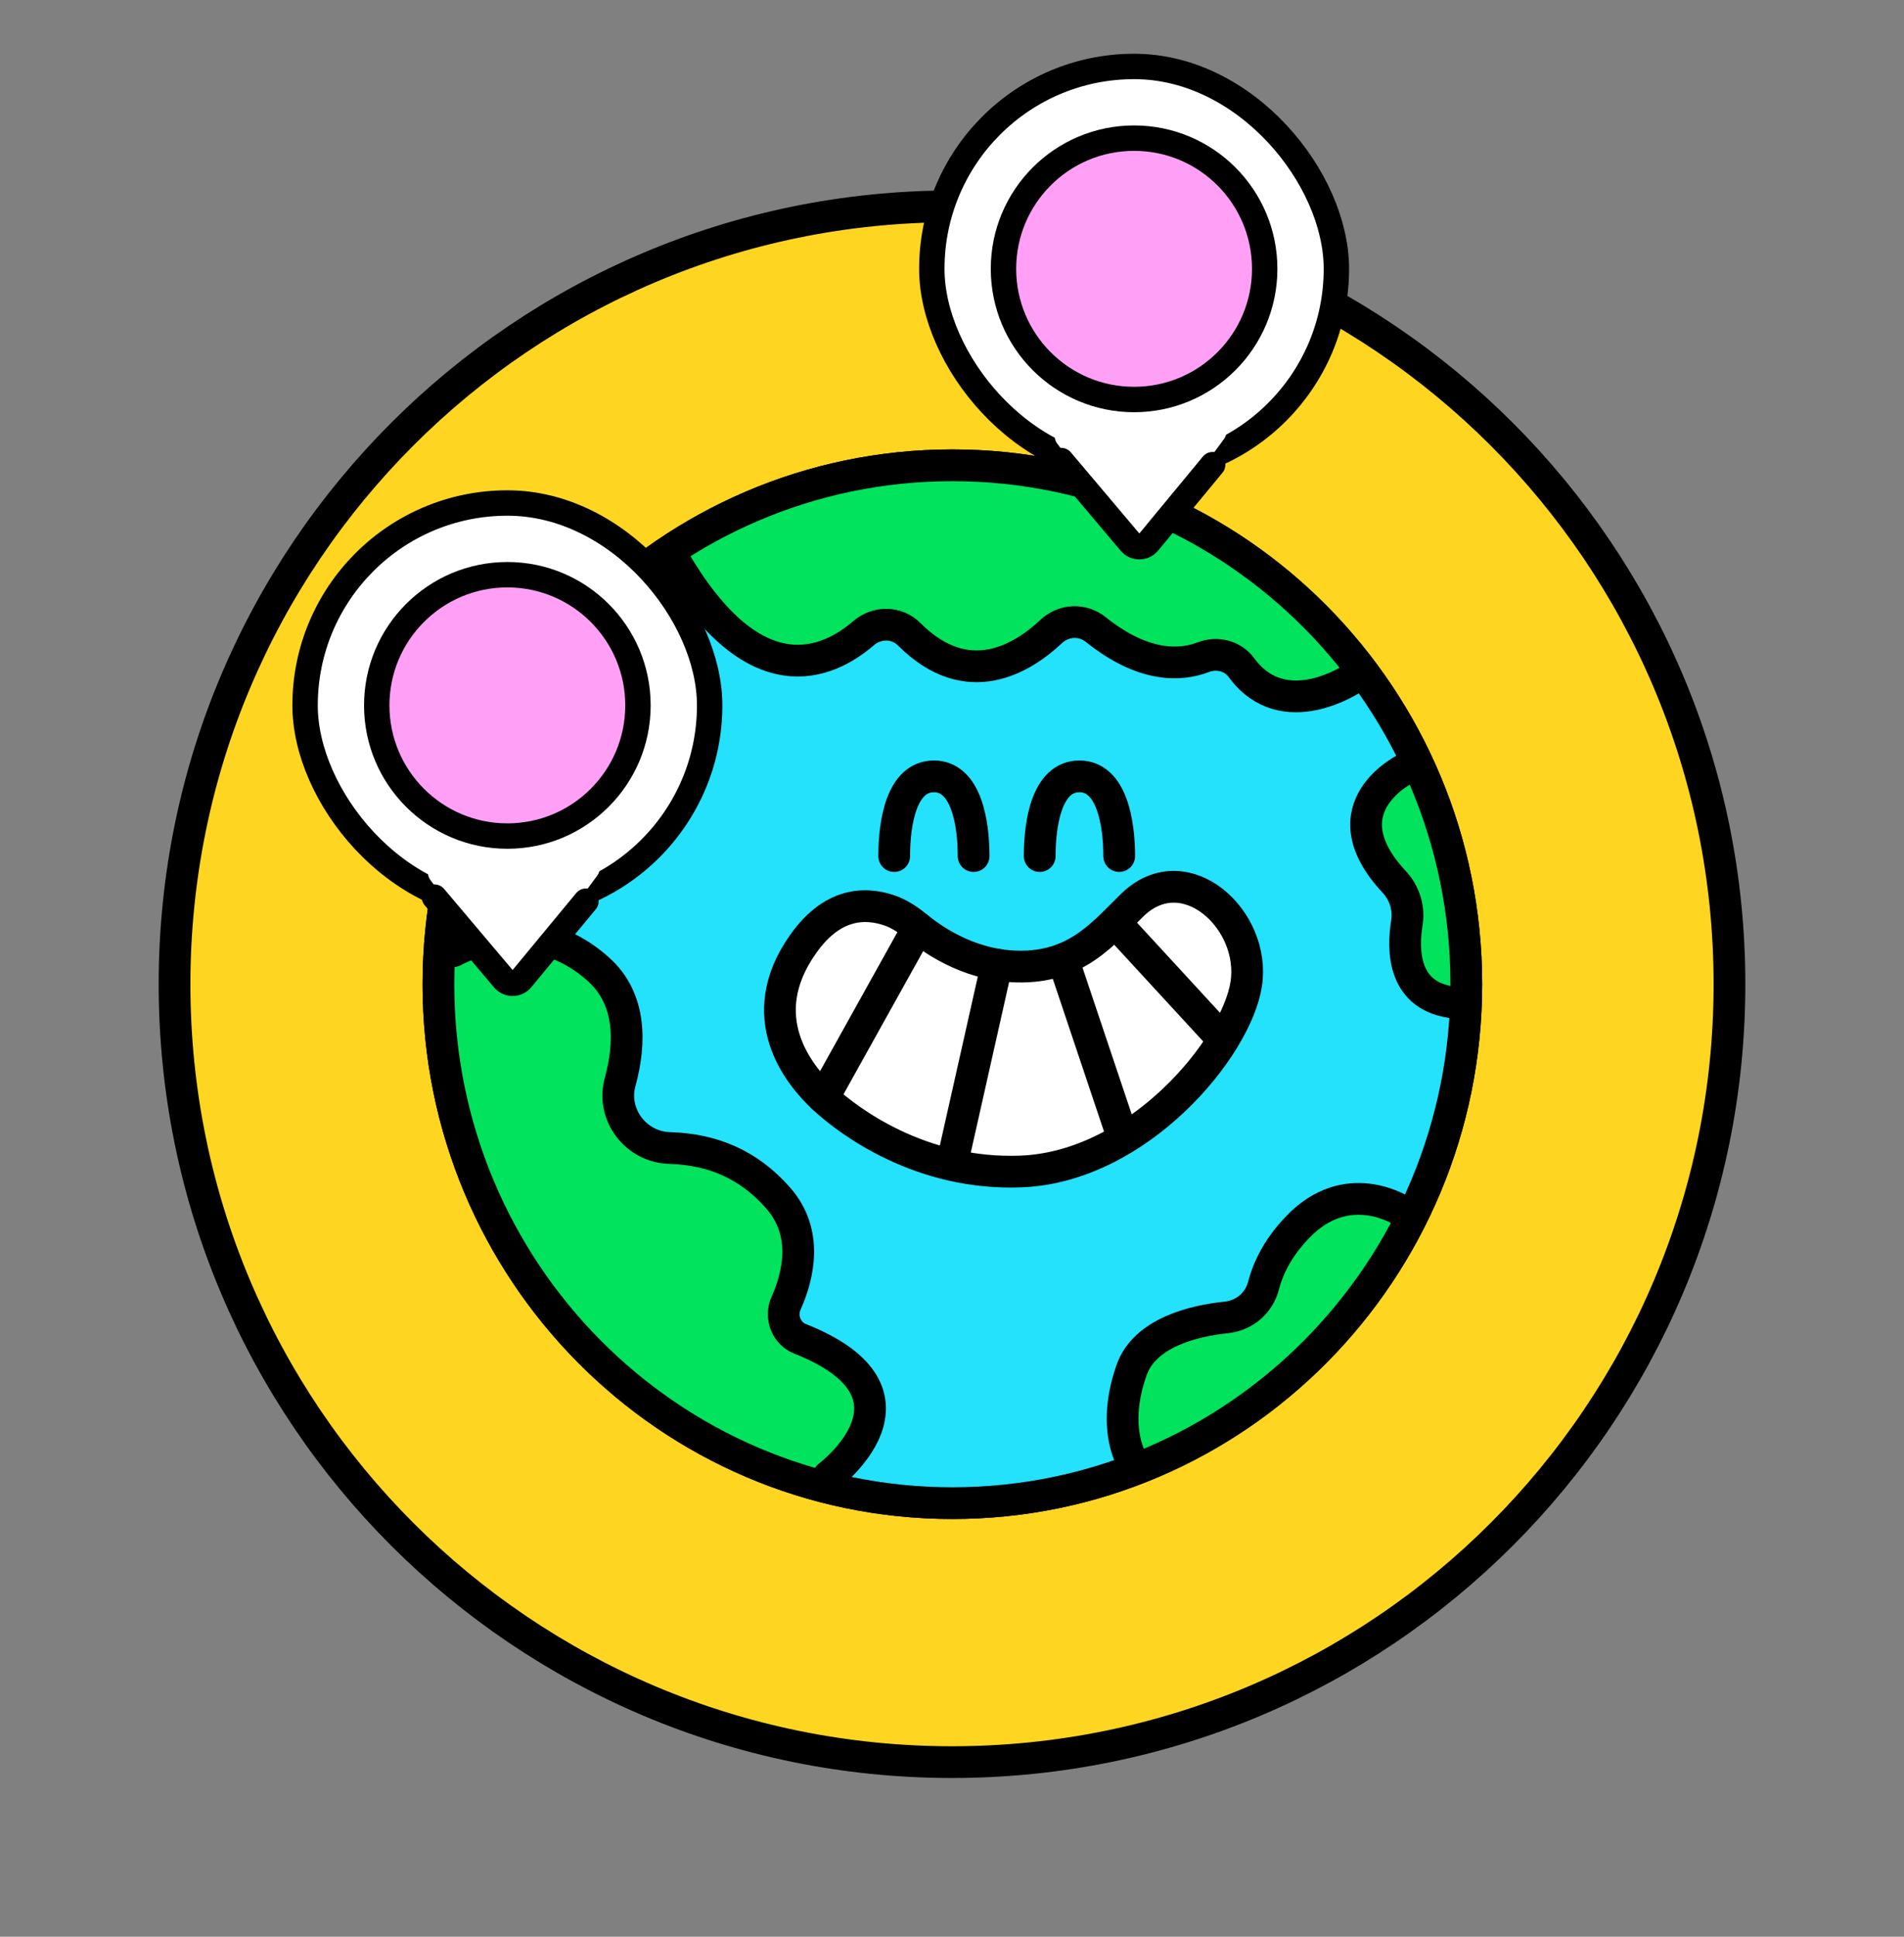<svg width="60" height="61" viewBox="0 0 60 61" fill="none" xmlns="http://www.w3.org/2000/svg">
<rect x="0" y="0" width="60" height="61" fill="#808080" stroke="none"/>
<path d="M30 55.5C43.531 55.5 54.5 44.531 54.5 31C54.5 17.469 43.531 6.5 30 6.5C16.469 6.5 5.5 17.469 5.5 31C5.5 44.531 16.469 55.5 30 55.5Z" fill="#FED521" stroke="black" stroke-miterlimit="10" stroke-linecap="round" stroke-linejoin="round"/>
<path d="M30.012 47.343C38.961 47.343 46.207 40.022 46.207 30.999C46.207 21.977 38.961 14.655 30.012 14.655C21.063 14.655 13.816 21.977 13.816 30.999C13.816 40.022 21.063 47.343 30.012 47.343Z" fill="#24E1FC" stroke="black" stroke-miterlimit="10"/>
<path d="M30.052 47C38.783 47 45.86 39.842 45.86 31.013C45.86 22.183 38.783 15.025 30.052 15.025C21.321 15.025 14.244 22.183 14.244 31.013C14.244 39.842 21.321 47 30.052 47Z" fill="#24E1FC"/>
<path d="M44.36 24.179C44.36 24.179 41.712 25.402 43.943 27.785C44.256 28.123 44.402 28.587 44.339 29.03C44.193 29.936 44.193 31.413 45.861 31.582C45.861 31.582 46.174 28.065 45.861 27.2C45.549 26.335 44.36 24.179 44.36 24.179Z" fill="#01E35C"/>
<path d="M44.215 38.162C44.215 38.162 42.588 37.065 41.045 38.499C40.294 39.216 39.96 39.933 39.814 40.503C39.668 41.051 39.21 41.431 38.647 41.494C37.604 41.599 36.081 41.979 35.664 43.139C35.018 44.953 35.664 45.986 35.664 45.986C35.664 45.986 39.282 45.014 41.305 42.8C43.328 40.585 43.923 38.668 44.215 38.162Z" fill="#01E35C"/>
<path d="M42.651 21.352C42.651 21.352 40.461 22.85 39.127 21.036C38.855 20.657 38.355 20.53 37.917 20.699C37.208 20.973 36.04 21.036 34.538 19.834C34.121 19.497 33.538 19.518 33.141 19.876C32.224 20.741 30.493 21.817 28.657 19.982C28.261 19.581 27.636 19.581 27.218 19.939C26.092 20.91 23.798 21.964 21.275 17.683C21.275 17.683 24.779 14.878 30.43 15.004C36.082 15.131 39.252 17.872 41.024 19.412C42.797 20.973 42.651 21.352 42.651 21.352Z" fill="#01E35C"/>
<path d="M14.266 30C14.266 30 16.623 28.608 18.834 30.569C19.876 31.497 19.834 32.889 19.522 34.112C19.251 35.146 20.022 36.179 21.086 36.2C22.421 36.242 23.547 36.706 24.506 37.782C25.465 38.879 25.132 40.229 24.756 41.072C24.569 41.515 24.756 42.021 25.194 42.211C29.553 43.941 26.091 46.535 26.091 46.535C26.091 46.535 17.969 44.506 15.55 38.2C13.13 31.852 14.266 30 14.266 30Z" fill="#01E35C"/>
<path d="M44.36 24.179C44.36 24.179 41.712 25.402 43.943 27.785C44.256 28.123 44.402 28.587 44.339 29.03C44.193 29.936 44.193 31.413 45.861 31.582" stroke="black" stroke-miterlimit="10"/>
<path d="M44.215 38.162C44.215 38.162 42.588 37.065 41.045 38.499C40.294 39.216 39.96 39.933 39.814 40.503C39.668 41.051 39.21 41.431 38.647 41.494C37.604 41.599 36.081 41.979 35.664 43.139C35.018 44.953 35.664 45.986 35.664 45.986" stroke="black" stroke-miterlimit="10"/>
<path d="M26.113 46.493C26.113 46.493 29.575 43.899 25.216 42.169C24.778 42 24.57 41.473 24.778 41.03C25.153 40.187 25.487 38.837 24.528 37.74C23.589 36.664 22.442 36.2 21.108 36.158C20.044 36.137 19.252 35.104 19.544 34.07C19.877 32.847 19.898 31.455 18.855 30.527C16.666 28.566 14.288 29.958 14.288 29.958" stroke="black" stroke-miterlimit="10" stroke-linecap="round" stroke-linejoin="round"/>
<path d="M42.651 21.352C42.651 21.352 40.461 22.85 39.127 21.036C38.855 20.656 38.355 20.53 37.917 20.699C37.208 20.973 36.04 21.036 34.538 19.834C34.121 19.496 33.538 19.517 33.141 19.876C32.224 20.741 30.493 21.816 28.657 19.982C28.261 19.581 27.636 19.581 27.218 19.939C26.092 20.91 23.798 21.964 21.275 17.683" stroke="black" stroke-miterlimit="10" stroke-linecap="round" stroke-linejoin="round"/>
<path d="M28.928 29.22C28.678 29.009 28.428 28.84 28.136 28.714C27.427 28.439 26.301 28.313 25.3 29.747C23.694 32.025 25.154 33.839 25.946 34.577C26.738 35.315 29.012 37.023 32.182 36.897C35.873 36.749 38.959 33.016 39.272 30.991C39.585 28.967 37.354 26.921 35.706 28.482C34.768 29.389 33.933 30.485 32.056 30.443C30.43 30.401 29.283 29.494 28.928 29.22Z" fill="white" stroke="black" stroke-miterlimit="10"/>
<path d="M28.929 29.22L25.947 34.577" stroke="black" stroke-miterlimit="10" stroke-linecap="round"/>
<path d="M31.411 30.38L29.993 36.687" stroke="black" stroke-miterlimit="10" stroke-linecap="round"/>
<path d="M33.496 30.211L35.393 35.863" stroke="black" stroke-miterlimit="10" stroke-linecap="round"/>
<path d="M35.143 29.052L38.542 32.743" stroke="black" stroke-miterlimit="10" stroke-linecap="round"/>
<path d="M35.269 26.963C35.269 25.93 35.039 24.453 34.016 24.453C32.993 24.453 32.764 25.908 32.764 26.963" stroke="black" stroke-miterlimit="10" stroke-linecap="round" stroke-linejoin="round"/>
<path d="M30.681 26.963C30.681 25.93 30.452 24.453 29.43 24.453C28.408 24.453 28.179 25.908 28.179 26.963" stroke="black" stroke-miterlimit="10" stroke-linecap="round" stroke-linejoin="round"/>
<path d="M30.012 47.343C38.961 47.343 46.207 40.022 46.207 30.999C46.207 21.977 38.961 14.655 30.012 14.655C21.063 14.655 13.816 21.977 13.816 30.999C13.816 40.022 21.063 47.343 30.012 47.343Z" stroke="black" stroke-miterlimit="10"/>
<rect x="22.363" y="28.592" width="12.749" height="12.749" rx="6.375" transform="rotate(-180 22.363 28.592)" fill="white"/>
<circle cx="15.988" cy="22.217" r="4.116" transform="rotate(-180 15.988 22.217)" fill="#FFA0F6" stroke="black" stroke-width="0.8"/>
<rect x="22.363" y="28.592" width="12.749" height="12.749" rx="6.375" transform="rotate(-180 22.363 28.592)" stroke="black" stroke-width="0.8"/>
<path d="M18.515 26.993L13.847 27.133C13.549 27.142 13.385 27.482 13.564 27.72L15.866 30.782C16.014 30.978 16.309 30.977 16.455 30.78L18.821 27.578C19.003 27.331 18.821 26.984 18.515 26.993Z" fill="white"/>
<path d="M18.465 28.384L16.436 30.837C16.291 31.014 16.021 31.015 15.873 30.84L13.689 28.255" stroke="black" stroke-width="0.8" stroke-linecap="round" stroke-linejoin="round"/>
<rect x="42.113" y="14.842" width="12.749" height="12.749" rx="6.375" transform="rotate(-180 42.113 14.842)" fill="white"/>
<circle cx="35.738" cy="8.467" r="4.116" transform="rotate(-180 35.738 8.467)" fill="#FFA0F6" stroke="black" stroke-width="0.8"/>
<rect x="42.113" y="14.842" width="12.749" height="12.749" rx="6.375" transform="rotate(-180 42.113 14.842)" stroke="black" stroke-width="0.8"/>
<path d="M38.265 13.243L33.597 13.383C33.299 13.392 33.135 13.732 33.314 13.97L35.616 17.032C35.764 17.228 36.059 17.227 36.205 17.03L38.571 13.828C38.753 13.582 38.571 13.234 38.265 13.243Z" fill="white"/>
<path d="M38.215 14.634L36.187 17.087C36.041 17.264 35.771 17.265 35.623 17.09L33.439 14.505" stroke="black" stroke-width="0.8" stroke-linecap="round" stroke-linejoin="round"/>
</svg>
